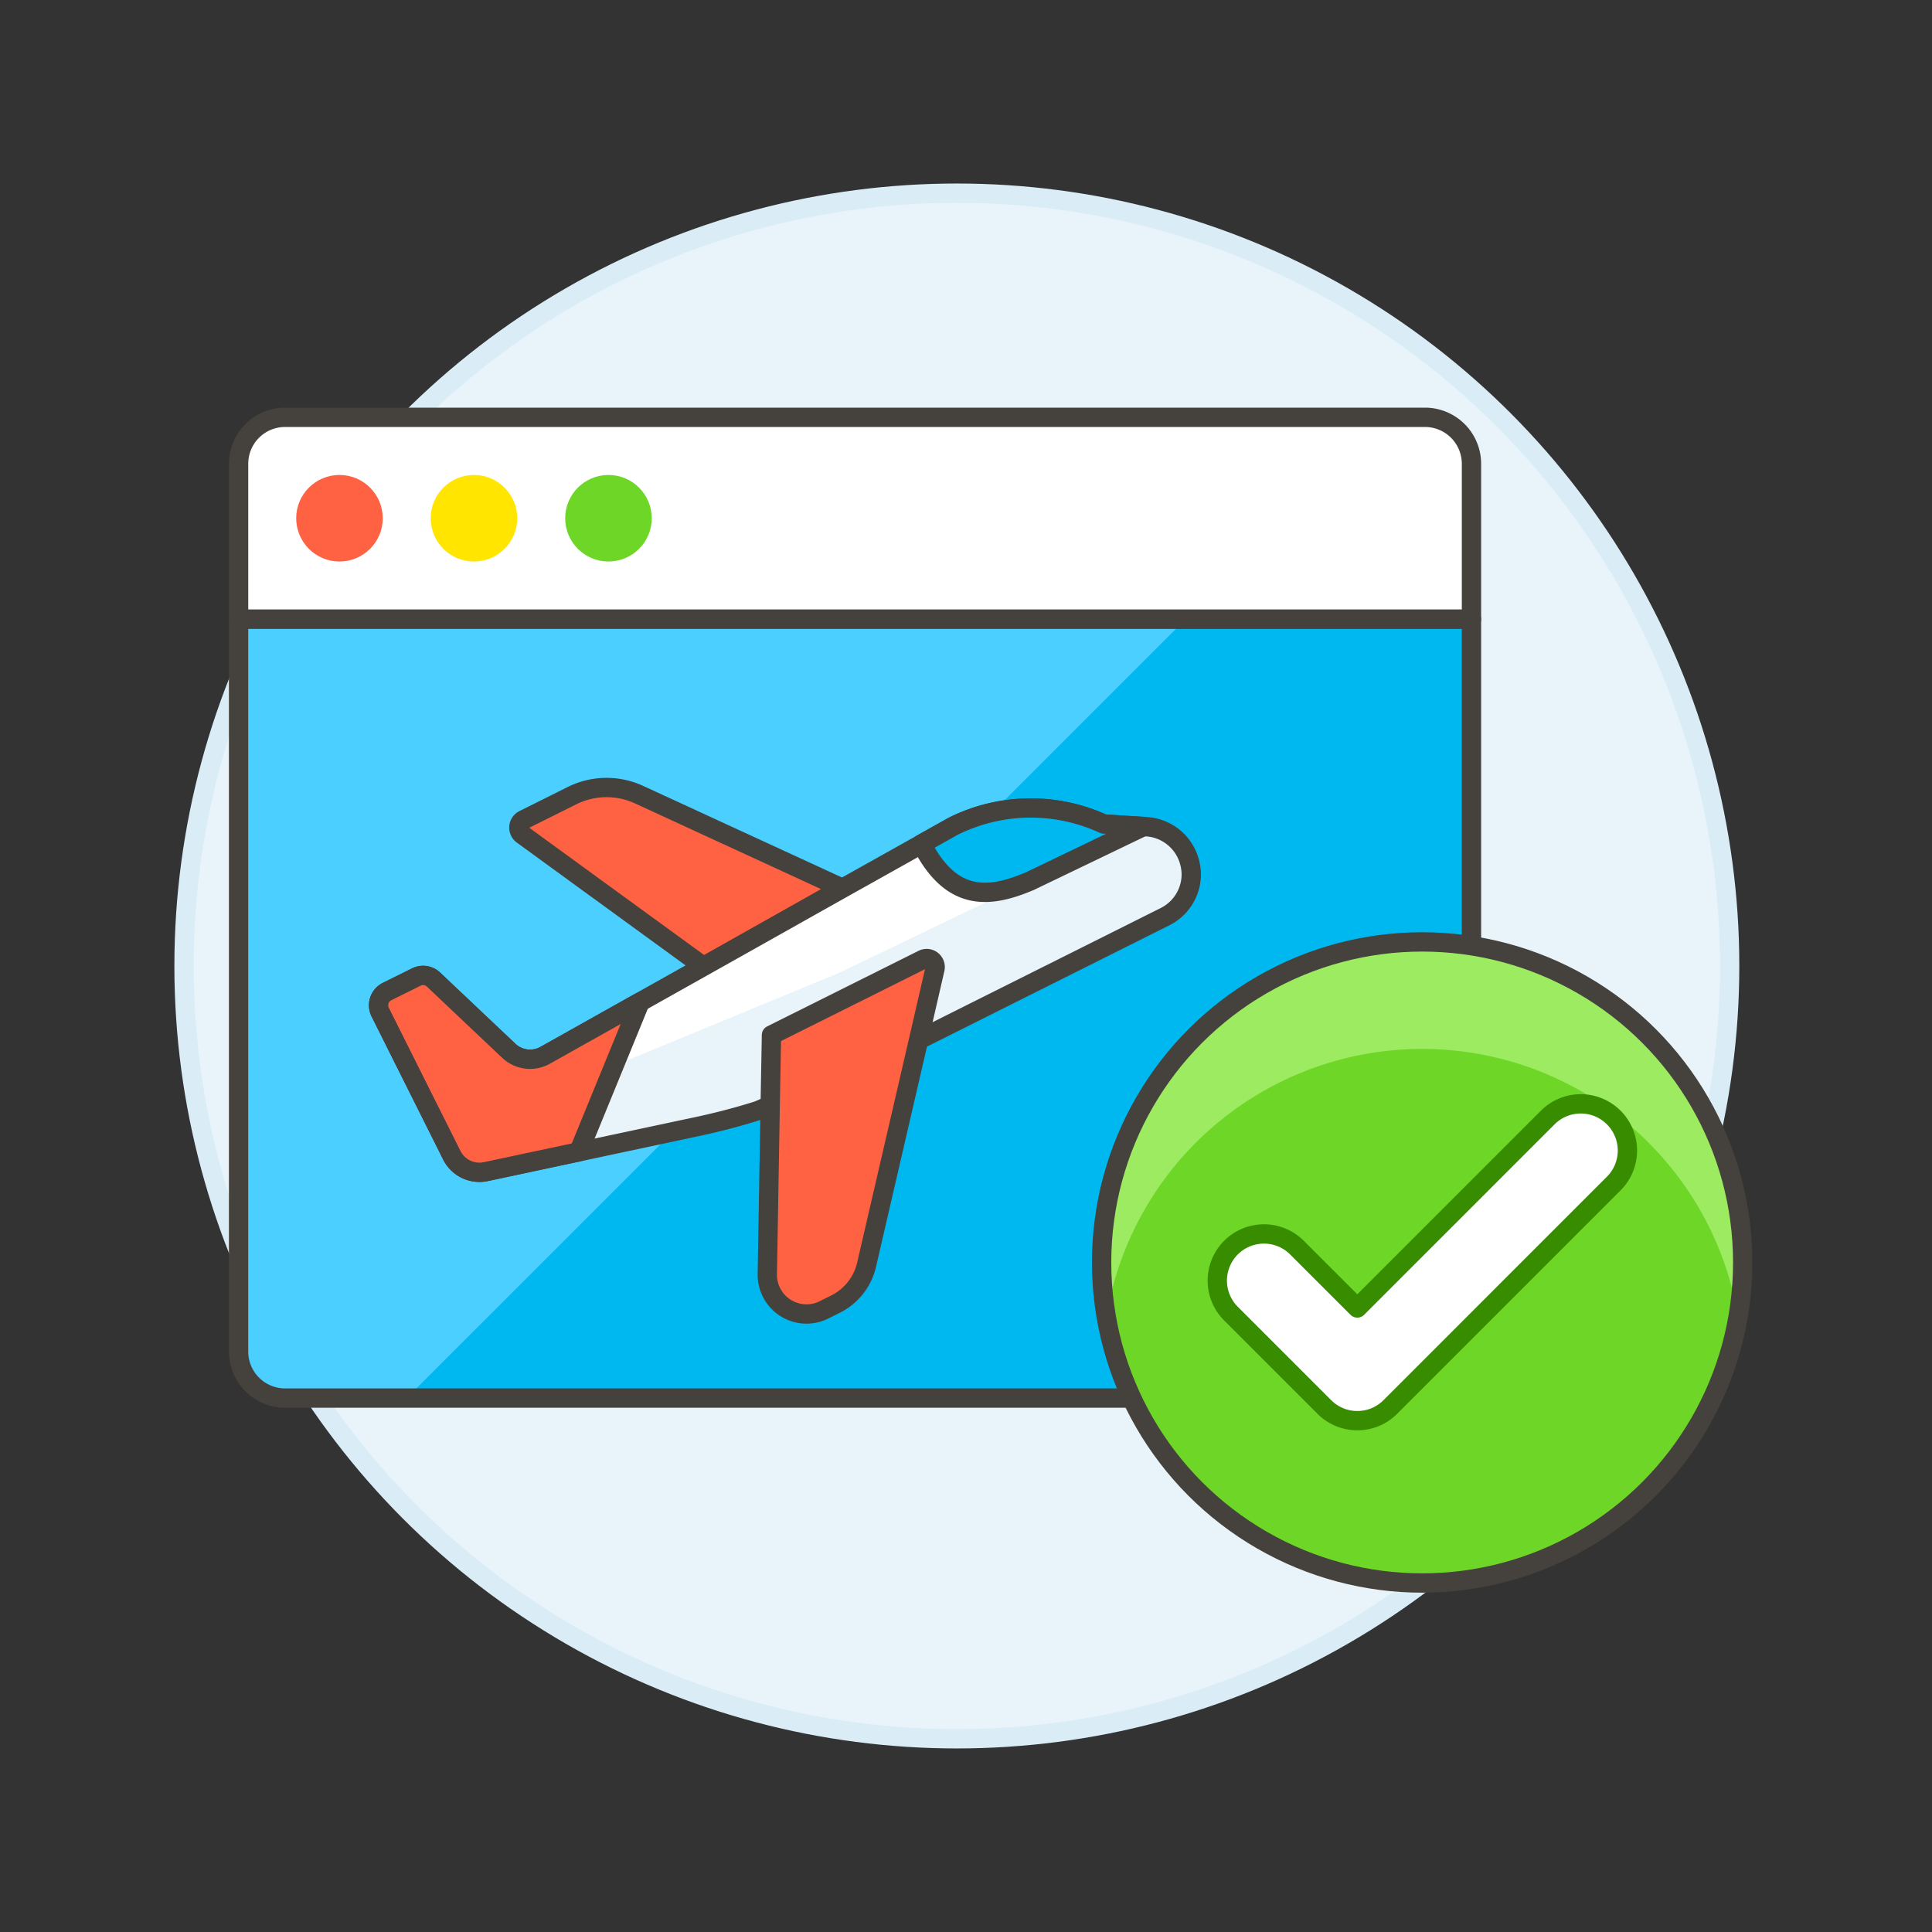 <svg xmlns="http://www.w3.org/2000/svg" viewBox="0 0 100 100"><rect x="0" y="0" width="100" height="100" fill="#333333" stroke="none"/><g class="nc-icon-wrapper"><defs/><circle class="a" cx="49.526" cy="49.999" r="40" fill="#e8f4fa" stroke="#daedf7" stroke-miterlimit="10"/><path class="b" d="M73.763 72.364H14.749a2.407 2.407 0 0 1-2.4-2.4V32.045h63.814v37.919a2.407 2.407 0 0 1-2.4 2.4z" style="" fill="#00b8f0"/><path class="c" d="M12.349 32.045v36.839a3.491 3.491 0 0 0 3.481 3.48h5.221L61.37 32.045z" style="" fill="#4acfff"/><path class="d" d="M73.763 72.364H14.749a2.407 2.407 0 0 1-2.4-2.4V32.045h63.814v37.919a2.407 2.407 0 0 1-2.4 2.4z" fill="none" stroke="#45413c" stroke-linecap="round" stroke-linejoin="round"/><path class="e" d="M76.163 32.045H12.349V24a2.407 2.407 0 0 1 2.4-2.4h59.014a2.407 2.407 0 0 1 2.4 2.4z" stroke="#45413c" stroke-linecap="round" stroke-linejoin="round" fill="#fff"/><circle class="f" cx="17.571" cy="26.824" r="1.74" stroke-linecap="round" stroke-linejoin="round" fill="#ff6242" stroke="#ff6242"/><circle class="g" cx="24.532" cy="26.824" r="1.74" stroke-linecap="round" stroke-linejoin="round" fill="#ffe500" stroke="#ffe500"/><circle class="h" cx="31.494" cy="26.824" r="1.74" stroke-linecap="round" stroke-linejoin="round" fill="#6dd627" stroke="#6dd627"/><g><path class="i" d="M47.82 53.694l12.467-6.24a2.45 2.45 0 0 0 1.2-1.3 2.381 2.381 0 0 0 .11-1.426 2.462 2.462 0 0 0-2.26-1.937l-2.213-.136a9 9 0 0 0-7.791.117L43.568 46l-7.192 4.042-8.154 4.578a1.6 1.6 0 0 1-1.887-.232l-3.9-3.688a.778.778 0 0 0-.884-.129l-1.522.755a.793.793 0 0 0-.352 1.057l3.711 7.417a1.6 1.6 0 0 0 1.748.846l11.071-2.361a33.366 33.366 0 0 0 3.026-.8z" style="" fill="#e8f4fa"/><path class="j" d="M43.6 45.978l-10.518-4.845a4.02 4.02 0 0 0-3.486.055l-2.486 1.24a.458.458 0 0 0-.062.782l9.371 6.82z" stroke="#45413c" stroke-linecap="round" stroke-linejoin="round" fill="#ff6242"/><path class="k" d="M59.192 42.777L43.4 50.371l-20.5 8.455-3.221-6.443a.793.793 0 0 1 .352-1.057l1.522-.755a.778.778 0 0 1 .884.129l3.9 3.688a1.6 1.6 0 0 0 1.887.232l8.154-4.576L43.568 46l5.768-3.235a9 9 0 0 1 7.791-.117l1.988.122" style="" fill="#fff"/><path class="d" d="M47.82 53.694l12.467-6.24a2.45 2.45 0 0 0 1.2-1.3 2.381 2.381 0 0 0 .11-1.426 2.462 2.462 0 0 0-2.26-1.937l-2.213-.136a9 9 0 0 0-7.791.117L43.568 46l-7.192 4.042-8.154 4.578a1.6 1.6 0 0 1-1.887-.232l-3.9-3.688a.778.778 0 0 0-.884-.129l-1.522.755a.793.793 0 0 0-.352 1.057l3.711 7.417a1.6 1.6 0 0 0 1.748.846l11.071-2.361a33.366 33.366 0 0 0 3.026-.8z" fill="none" stroke="#45413c" stroke-linecap="round" stroke-linejoin="round"/><path class="j" d="M44.855 65.459a3.041 3.041 0 0 1-1.607 2.041l-.6.3a2.029 2.029 0 0 1-2.932-1.85l.144-8.452.071-3.924 7.829-3.909a.44.44 0 0 1 .63.5l-.8 3.476z" stroke="#45413c" stroke-linecap="round" stroke-linejoin="round" fill="#ff6242"/><path class="j" d="M33.132 51.865l-4.91 2.755a1.6 1.6 0 0 1-1.887-.232l-3.9-3.688a.778.778 0 0 0-.884-.129l-1.522.755a.793.793 0 0 0-.352 1.057l3.711 7.417a1.6 1.6 0 0 0 1.748.846l4.821-1.028z" stroke="#45413c" stroke-linecap="round" stroke-linejoin="round" fill="#ff6242"/><path class="l" d="M53.323 45.6c-2.074.883-4.065 1.138-5.618-1.918l1.631-.915a9 9 0 0 1 7.791-.117l2.065.127z" fill="#00b8f0" stroke="#45413c" stroke-linecap="round" stroke-linejoin="round"/></g><g><circle class="m" cx="73.611" cy="65.345" r="16.592" style="" fill="#6dd627"/><path class="n" d="M89.963 68.167a16.571 16.571 0 0 0-32.7 0 16.592 16.592 0 1 1 32.7 0z" style="" fill="#9ceb60"/><circle class="d" cx="73.611" cy="65.345" r="16.592" fill="none" stroke="#45413c" stroke-linecap="round" stroke-linejoin="round"/><path class="o" d="M70.255 73.533a2.406 2.406 0 0 1-1.708-.708l-4.832-4.832a2.415 2.415 0 0 1 3.416-3.416l3.124 3.123 9.836-9.837a2.416 2.416 0 1 1 3.416 3.417L71.963 72.825a2.408 2.408 0 0 1-1.708.708z" stroke-linecap="round" stroke-linejoin="round" fill="#fff" stroke="#388c00"/></g></g></svg>